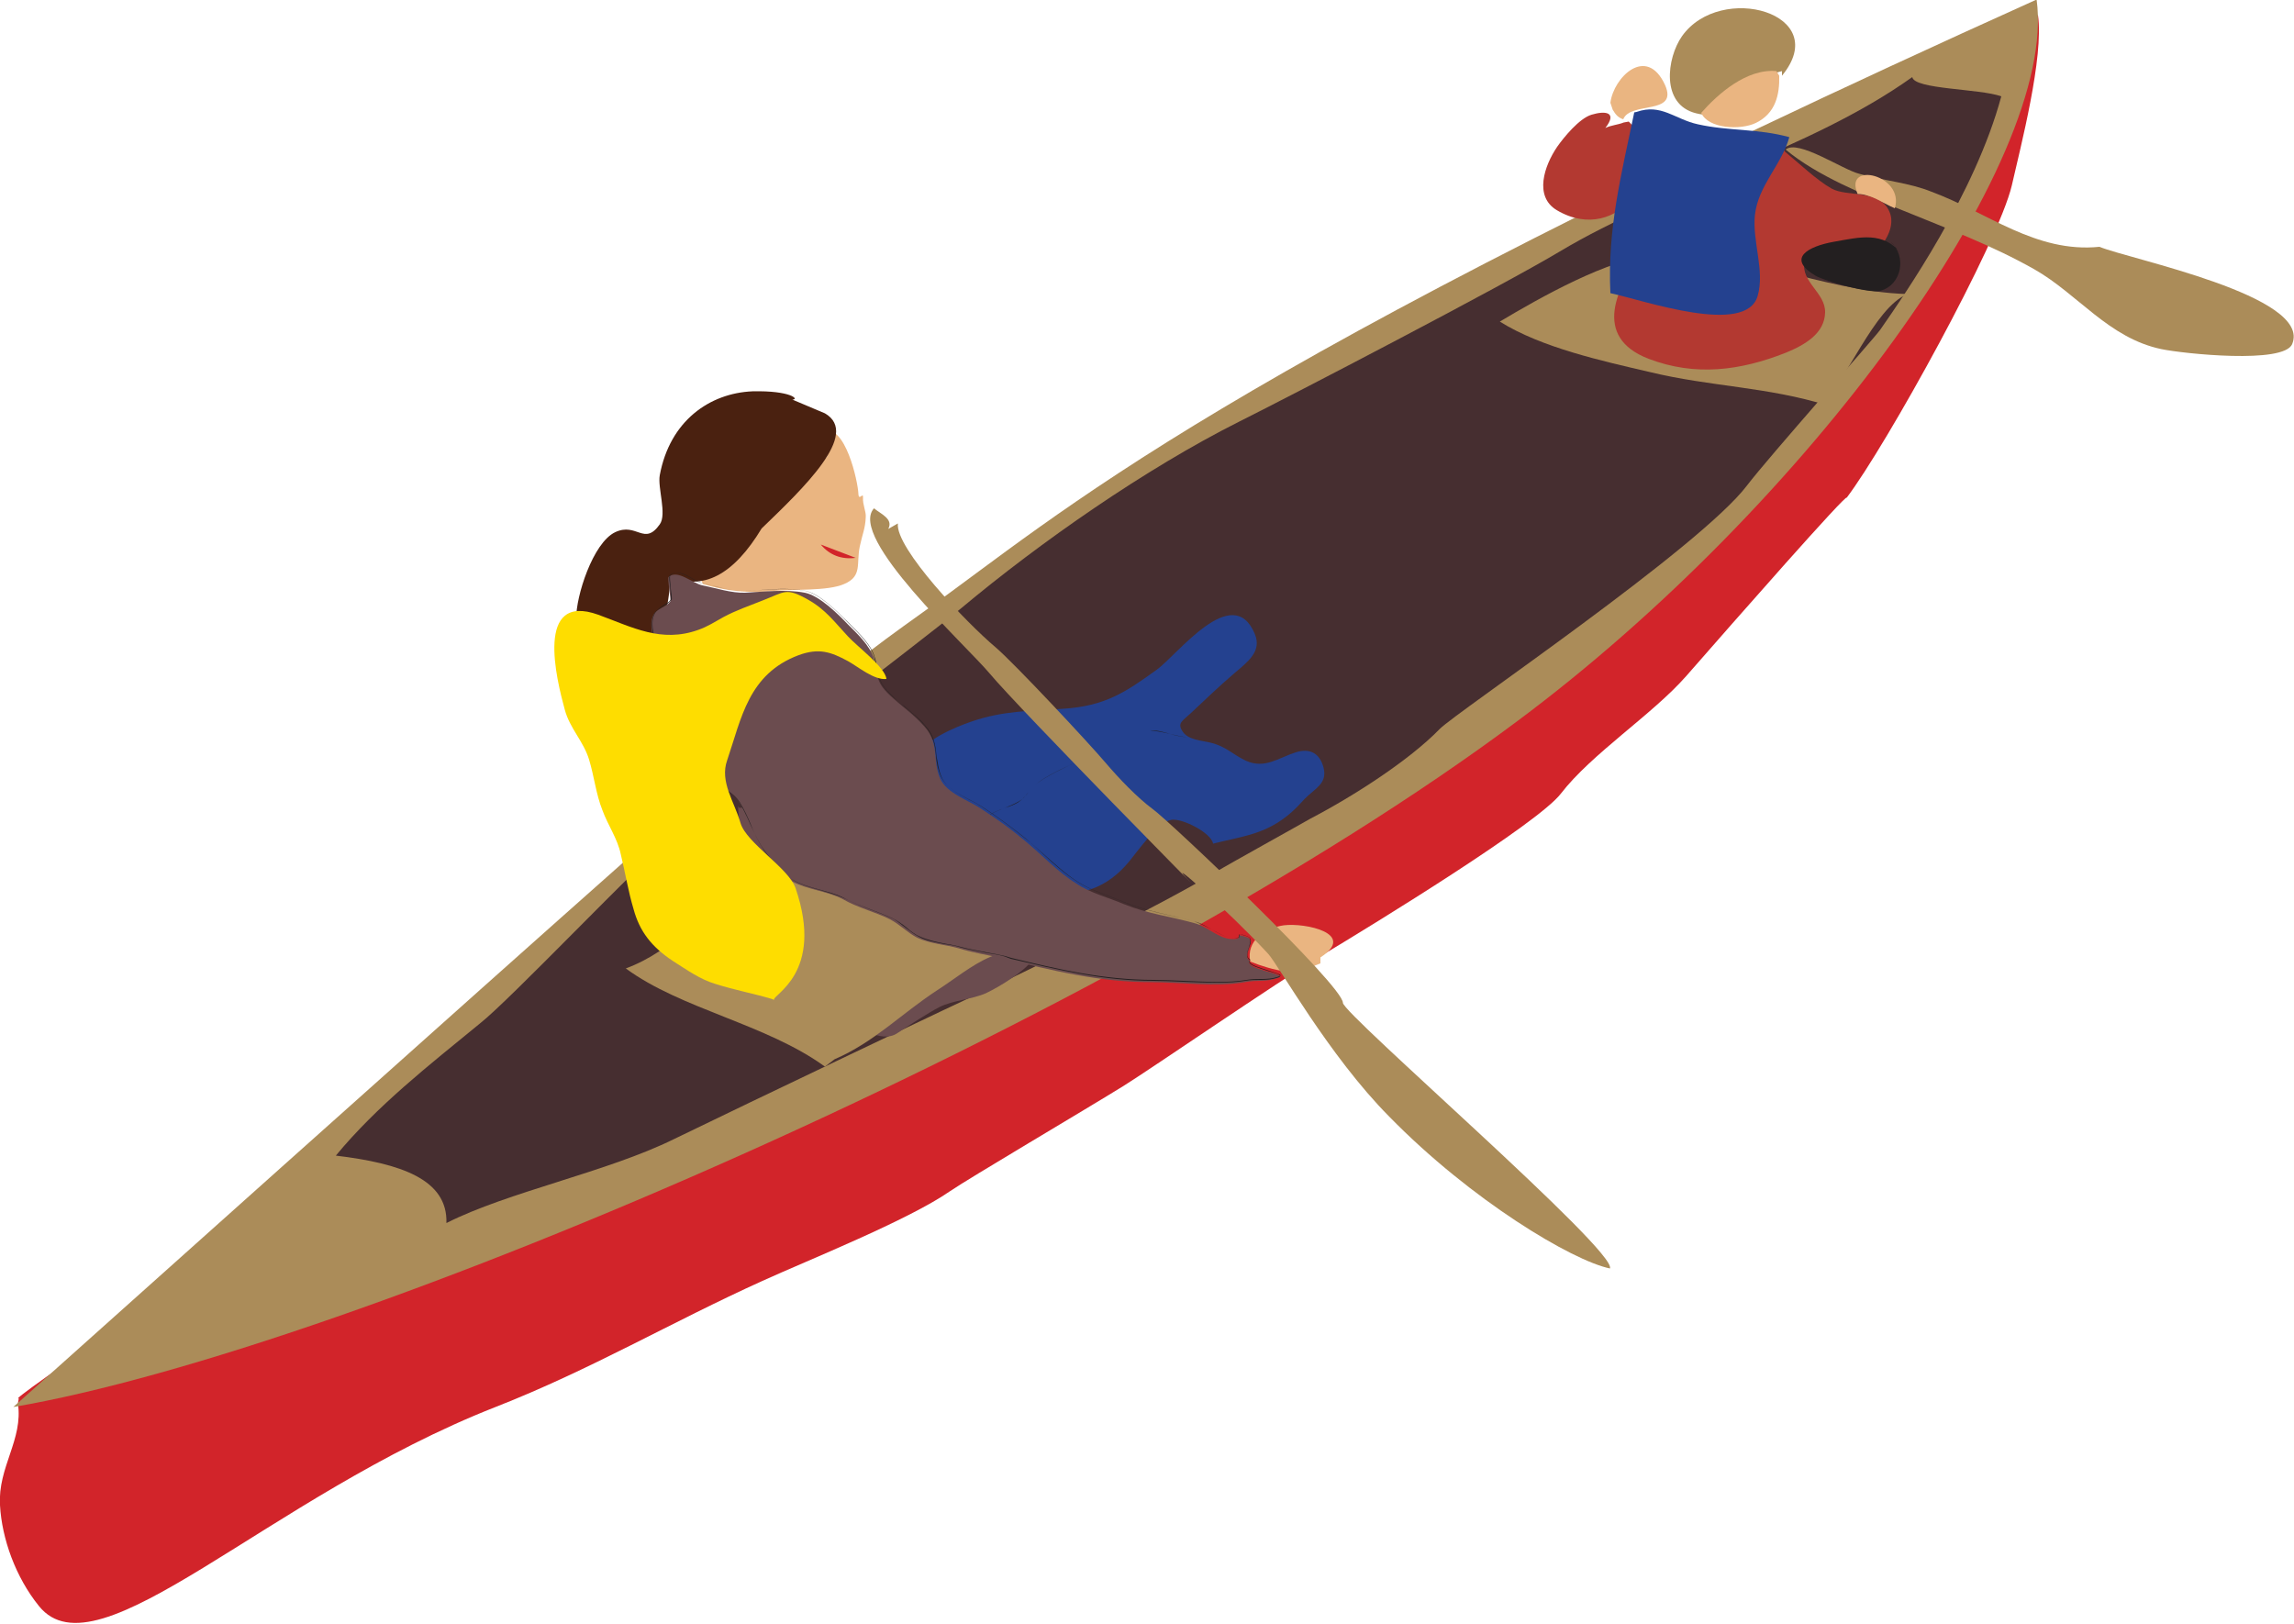 
        <svg xmlns:rdf="http://www.w3.org/1999/02/22-rdf-syntax-ns#" xmlns="http://www.w3.org/2000/svg" xmlns:cc="http://creativecommons.org/ns#" xmlns:xlink="http://www.w3.org/1999/xlink" xmlns:dc="http://purl.org/dc/elements/1.1/" x="0px" y="0px" width="500" height="354" viewBox="0 0 500 354" xml:space="preserve">
            <title>Canoeing</title>
            <desc xmlns:ian_image_library="https://ian.umces.edu/media-library/">
                <ian_image_library:title>Canoeing</ian_image_library:title>
                <ian_image_library:descr>Illustration of woman and child canoeing</ian_image_library:descr>
                <ian_image_library:scene>
                    <ian_image_library:contains>recreation, outdoors, canoeing, paddling, paddle, woman, child, flatwater, human, person, people, man, male, boy, female</ian_image_library:contains>
                    <ian_image_library:when>2003-01-01</ian_image_library:when>
                </ian_image_library:scene>
            </desc>
            
<g>
	<path fill="#D2242A" d="M3.9,305.9c1.2,7.9-4.4,13.9-3.9,22.2c0.4,7.3,3.4,15.7,8.5,22c12.8,15.9,49.8-23.9,99.5-43.4
		c20.7-8.1,38.3-18.5,58.2-27.5c9.9-4.5,31.7-13.2,40.8-19.5c3.9-2.7,30-18.1,37.9-23c6.7-4.2,33.3-22.5,42.8-28.2
		c12.5-7.5,47.5-29,52.5-35.5c6.7-8.7,19.9-17.2,27.3-25.6c11.1-12.7,35.1-40,35-38.9c8.7-11.5,33.1-55.7,36-68.1
		c1.9-8.4,7-27.9,5.7-37.1c-12.6,2.5-30.4,11.5-40.8,18.9c-12.4,8.7-23.1,19.6-34.8,29.3c-17.9,14.9-37.3,27.7-56.6,40.9
		c-25.6,17.6-46.6,39.6-73.8,55.6c-11.6,6.8-22.8,13-34,20.4C192.2,176.4-2.9,307.6,4.1,304.8"/>
	<path fill="#AB8C59" d="M201.1,133.5c-22.9,16.4-22.7,16.2-198.2,173.2c73.8-12.6,240.6-84.4,327.8-149.5
		c63-46.9,118-122,113.2-157.3C263.8,81.1,231.6,111.8,201.1,133.5z"/>
	<path fill="#462E30" d="M416.8,16.8c-22.4,16-53.4,24-76.8,38c-12.7,7.6-58.3,31.3-69.9,37.1c-20.5,10.3-43.4,26.3-60.5,40.6
		c-9.2,7.6-50.8,39-62,48.7c-8.8,7.6-36.5,36.8-43,41.9c-11.1,9.1-22.4,17.9-31.4,28.8c14.2,1.7,24.4,5.2,24.1,14.7
		c13.4-6.8,35-11.1,49.6-18.3c16-7.8,62.6-30,70.8-33.8c7.6-3.6,35-17,47.6-24.6c2.1-1.3,18.7-10.5,20.4-11.5
		c9.2-4.8,21.4-12.6,28.1-19.5c3.5-3.6,56.7-39.5,67-53.1c4.8-6.3,27.4-31.7,29-33.9c5.2-7.5,20.7-29.7,26.4-50.9
		C431.5,19.3,417.2,19.5,416.8,16.8z"/>
	<path fill="#6B4C4F" d="M160.9,175.7c-0.1,3.3,1.3,8.1,2.3,11.3c1,3.3,2.2,6.1,3,9.3c1.1,4,1.5,7,1.1,11.4
		c-0.2,2.9-14.1,2.4-13.3,5.1c0.7,2.8,27,9.4,28.3,9.7c4.5,0.7,9.6,5.2,13.3,2.7c1.9-1.3,7-4.6,9.2-5.7c3-1.5,6.9-1.6,10.1-3
		c3.1-1.5,8.2-4.6,10.2-7.3c1.6-2.2,1.7-3.1-1-5c-1.6-1.1-4.7-1.7-6.5-2.5c-2.8-1.5-5.5-3.1-8.5-4.4c-2.9-1.1-4.8-1.9-7.5-3.3
		c-4.4-2.3-9.1-2.7-13.7-4.2c-4.6-1.6-9.8-2.9-14.2-5.2c-3.1-1.7-9-9.1-12.6-8.5"/>
	<path fill="#EAB581" d="M287.8,208.7c8-5.2-3.3-7.6-8-7c-4.2,0.6-8.2,3.4-7.3,7.9c2.5,1,5.1,1.8,7.9,2.2c3.5,0.5,4.4-0.7,7.4-1.8"
		/>
	<path fill="#AB8C59" d="M398.4,88.4c-13.1-4.1-25.6-4.1-38.8-7.3c-10.3-2.4-23.6-5.3-32.7-11c8.7-5.2,23.9-13.8,33.7-14.5
		c18.7-1.5,36.1,7.9,55.1,8.5c-7.3,3.1-13,18.8-19.1,24.5"/>
	<path fill="#AB8C59" d="M179.8,232.5c-12.8-9.3-31.3-12.5-43.4-21.4c10.5-3.9,17-12.4,25.1-19.1c7-5.9,15.5-11,21.4-17.8
		c7.4,6.4,17.1,8.6,25,14.2c3.6,2.5,5.9,5.5,9.9,8c5,3.2,11.8,8.4,18.2,7c-5.3,4.5-13.8,2.5-20.2,5.2c-4,1.7-8,5-11.6,7.3
		c-7.8,5.1-13.7,11.3-22.3,15"/>
	<path fill="#EAB581" d="M152,124.4c1.7-1.8,2.8-3.9,4.7-5.5c2.4-2.2,2.7-2.9,4.4-5.5c3.2-4.6,9.4-6.3,13.7-10.3
		c1.6-1.6,3.6-2.1,5.3-3.4c1.1-0.8-1.9-5.2-0.6-5.7c4.7-1.7,7.5,10.9,7.6,13.7c0.1,1.6,1.1-0.6,1,0.8c-0.1,1.5,0.7,3,0.6,4.2
		c-0.1,2.5-0.7,3.6-1.3,6.4c-0.8,3.8,0.6,6.5-3.4,8.2c-3.6,1.6-11.4,1.1-15.3,1.5c-5.3,0.6-10.8,0-15.5-1.5"/>
	<path fill="#4A2110" d="M179.8,90.1c7.8,4.5-4.8,16.4-13.8,25.1c-6.1,10.1-12.8,13.7-20.1,10.4c0.4,5.6-1.7,10.4-2.8,15.9
		c-1.3,6.5-2.3,19.1-13.1,14.1c-8.2-4-1.8-5.7-1.9-10.4c-0.1-3.6-2.4-6.7-2.5-10.4c-0.1-4.7,3.6-16.5,8.5-18.8
		c4.7-2.2,6.3,3.1,9.7-1.7c1.6-2.2-0.5-8,0-10.7c2.2-11.9,10.9-17.9,20.2-18.3c8.4-0.2,10.3,1.8,8.7,1.8L179.8,90.1z"/>
	<path fill="#AB8C59" d="M388.4,16.5C399.6,2.9,375-4,366.6,7.9c-3.3,4.7-4.7,14.9,3.1,16.8c8.6,2.2,11.6-7.6,18.7-9.2"/>
	<path fill="#B33931" d="M353.9,26.7c-1.2,0.5-2.8,0.6-4,1.2c-0.2,0.2-0.2,0.2,0,0c2.7-3.5,0-3.8-3-2.9c-2.7,0.8-6.1,5-7.5,7
		c-2.8,4.1-5.1,10.8-0.1,13.8c13.6,8.1,25.7-9.4,15.7-19.3"/>
	<path fill="#EAB581" d="M387.8,16.5c0.1,4.2-0.8,8.2-5.1,10.3c-3.3,1.6-10.4,1.3-11.9-2.2c3.6-4.1,9.9-9.7,16.4-9.1"/>
	<path fill="#EAB581" d="M351,22.4c0.7-5.6,7.9-12.6,11.9-3.9c3,6.7-7.5,3.5-9.1,7.5c-1.2-0.4-1.7-1.1-2.3-2.1"/>
	<path fill="#AB8C59" d="M457.6,53.8c6.5,2.7,46.4,10.7,42,21.2c-1.8,4.4-23.7,2.1-28.5,1.1c-11.5-2.4-18.2-12-27.7-17.4
		c-9.2-5.2-18.8-8.8-28.6-12.8c-8.4-3.4-18.8-7.6-25.6-13.3c2.7-2.3,12.4,4.4,16.1,5.3c5.2,1.5,10.8,1.9,15.7,3.9
		C433.2,46.3,443.7,55.2,457.6,53.8"/>
	<path fill="#B33931" d="M389.1,33.1c2.8,2.3,6.9,6.2,10.1,8c3.4,1.9,10.5,0.1,12.6,5c1.8,4-2.3,8.7-5.2,10.9
		c-5.2,3.9-8.1,2.3-13.3,0.1c-0.8,4.4,4.6,6.7,4.5,11c-0.1,4.5-4.2,7-8.6,8.8c-9.9,3.9-19.7,5.2-29.9,1.3
		c-12.4-4.8-6.9-15.7-1.1-23.5c4.2-5.6,11.6-10.2,17-14.7c5-4.2,6.4-6.3,13.4-7.6"/>
	<path fill="#24418F" d="M356.2,24.5c-2.7,13.1-5.9,25.3-5.2,39.4c7.4,1.6,29.6,9.4,32.1,0.6c1.6-5.5-1.2-11.9-0.6-17.6
		c0.7-6.5,5.8-10.9,7.5-17c-6.8-1.9-13.2-1.3-19.9-2.8c-5.1-1.1-8-4.6-13.4-2.7"/>
	<path fill="#231F20" d="M412.1,52.7c3.5,3.1,2.5,9.4-2.3,10.7c-2.5,0.6-12-2.1-14.1-3.3c-6.4-3.8-1.6-6.4,4-7.4
		c5.7-1,10.8-2.4,14.8,2.7"/>
	<line fill="none" x1="182.1" y1="108.8" x2="184.3" y2="108.8"/>
	<path fill="#231F20" d="M182.1,108.8h2.2H182.1z"/>
	<path fill="#D2242A" d="M186.5,121.6c-3.1,0.4-5.7-0.6-7.6-2.9"/>
	<line fill="none" x1="383.6" y1="20" x2="384.7" y2="20"/>
	<path fill="#231F20" d="M383.6,20h1.1H383.6z"/>
	<path fill="#24418F" d="M211.7,157.3c6.9-2.4,12.8-2.3,20-2.8c9.2-0.6,13.6-3.6,20.4-8.5c4.4-3.1,16.6-19.4,21.4-7.8
		c1.6,3.8-1.6,6.1-4.4,8.5c-3.4,2.9-6.4,5.8-9.6,8.8c-1.8,1.7-3,2.1-1.7,4c1.2,1.8,4.1,1.9,6.1,2.4c3.3,0.8,4.7,2.5,7.6,3.9
		c4.2,1.9,7.1-0.6,10.9-1.8c3.1-1,5.3,0.2,6.1,3.4c0.8,3.4-1.8,4.4-4.1,6.7c-1.9,2.1-3.4,3.6-5.9,5.2c-4.5,2.8-8.6,3.2-14.1,4.6
		c-0.4-2.4-6.8-5.6-9.1-5.2c-3,0.6-7.3,6.8-9.2,9.1c-4.8,5.8-10.7,7.9-18.7,6.7c-5.8-0.8-13-2.9-16.5-7.5
		c-3.1-4.1,0.2-12.5-7.5-12.5c-1.7,0-4.1-8.1-3.5-9.6C201.4,161.3,208.2,158.5,211.7,157.3z"/>
	<path fill="#231F20" d="M215,178.5L215,178.5c0.5-1.1,2.2-1.7,4-2.4c1.5-0.6,2.9-1.2,3.8-1.9c0.5-0.5,1-1,1.3-1.5
		c0.5-0.6,1-1.2,1.6-1.7c2.5-1.9,5.9-3.5,9.2-5c0.8-0.4,1.7-0.7,2.5-1.1l0.8-0.4c3.8-1.8,8.5-4,12.5-5.1c1-0.2,2.7,0.2,4.4,0.6
		c1.6,0.5,3.3,0.8,4.2,0.6c-1,0.2-2.5-0.2-4.2-0.6c-1.7-0.5-3.4-1-4.4-0.6c-4,1.1-8.7,3.3-12.5,5.1l-0.8,0.4
		c-0.8,0.4-1.6,0.7-2.5,1.1c-3.3,1.5-6.7,3-9.2,5c-0.6,0.5-1.1,1.1-1.6,1.7c-0.4,0.5-0.8,1.1-1.3,1.5c-0.8,0.8-2.3,1.5-3.8,1.9
		C217.3,176.8,215.6,177.4,215,178.5z"/>
	<path fill="#EAB581" d="M404.9,42.3c-3.2-7.3,10.3-4.2,8.1,3.1c-2.9-1.2-5.2-3.3-8.7-3.1"/>
	<path fill="#AB8C59" d="M292.7,218.6c0-3.8-37.8-39.6-41.4-42.2c-3.4-2.5-7.5-6.8-10.3-10.1c-4-4.7-19.9-21.7-24-25.2
		c-6.3-5.3-21.9-21.6-21.3-27l-2.1,1.2c1.2-2.2-1.7-3.3-3.1-4.5c-5.8,6.3,20,29.8,25.2,36c6.7,8,50.4,52.3,43,44.7
		c-4.8-5.1,9,7,17.7,16.4c2.3,2.5,13.2,22.2,26.4,35.5c17.9,18.3,39.9,31.4,48.1,33.1C352.6,272.8,292.7,221,292.7,218.6z"/>
	<path fill="#6B4C4F" d="M166.6,185.4c-2.5-3.4-3.4-7.3-5.6-10.7c-1.9-3.2-6.7-3.9-8.5-7.1c-2.5-4.7-2.7-10.7-5-15.5
		c-1.1-2.3-2.2-4.5-2.9-6.9c-1-2.8-3.8-8.4-2.1-11.3c0.7-1.2,2.7-1.6,3.6-2.8c0.2-0.4-0.7-5-0.4-5.3c1.9-1.8,5.1,1.3,7.4,1.8
		c3,0.6,6.3,1.7,9.3,1.6c4-0.2,8.8-0.8,13,0c3.2,0.6,7.3,4.7,9.4,6.9c1.9,1.9,4.8,4.6,5.6,7.3c1.1,3.6,0.2,5,3.5,8.1
		c2.5,2.4,5.3,4.2,7.6,6.9c3.3,3.6,1.7,7.3,3.4,11.3c1.5,3.3,6.2,4.7,9.1,6.7c3.4,2.2,6.2,4.2,9.3,6.8c3.9,3.2,7.1,6.8,11.3,9.4
		c3.1,2.1,6.9,3,10.4,4.5c5.2,2.1,10.3,2.7,15.6,4.2c2.5,0.7,5.1,3.3,7.8,3.4c3.4,0.2-0.2-1.6,3.4-0.4c2.2,0.7-1.3,3.9,0.6,5.2
		c-1.3,1.7,8.4,2.9,6.3,3.6c-3,1.1-4.4,0.4-7.4,1c-6.1,1.1-14.2,0-20.2,0c-11.5,0-21.6-2.5-32.5-5.2c-3.1-0.7-6.5-1.2-9.7-2.2
		c-2.8-0.8-6.3-1-9-2.3c-2.1-1.1-3.8-2.9-5.9-4c-3.4-1.7-7-2.5-10.3-4.4c-3.4-1.8-7.9-2.1-11.1-3.9
		C170.6,190.5,168.1,187.5,166.6,185.4z"/>
	<path fill="#231F20" d="M265.2,214.2c-2.4,0-4.8-0.1-7.4-0.2c-2.3-0.1-4.5-0.2-6.4-0.2c-11,0-20.7-2.4-31.1-4.8l-1.3-0.5
		c-1.3-0.4-2.8-0.6-4.1-0.8c-1.8-0.4-3.8-0.7-5.6-1.2c-1.1-0.4-2.2-0.5-3.4-0.7c-1.9-0.4-4-0.7-5.6-1.6c-1-0.5-1.9-1.2-2.8-1.9
		c-1-0.7-1.9-1.6-3-2.1c-1.6-0.7-3.1-1.3-4.7-1.9c-1.8-0.7-3.8-1.5-5.6-2.4c-1.7-0.8-3.6-1.3-5.5-1.9c-1.9-0.5-4-1.1-5.7-2.1
		c-2.3-1.3-4.7-4.2-6.3-6.4c-1.3-1.8-2.3-3.9-3.2-5.9c-0.7-1.6-1.5-3.3-2.4-4.8c-1-1.5-2.5-2.4-4.1-3.4c-1.7-1-3.4-2.1-4.4-3.8
		c-1.3-2.5-2.1-5.5-2.7-8.2c-0.6-2.5-1.2-5.1-2.3-7.4c-0.1-0.4-0.2-0.6-0.5-1c-1-2.1-1.8-3.9-2.5-6.1c-0.1-0.5-0.4-1.1-0.6-1.7
		c-1.2-3-2.8-7.1-1.3-9.6c0.4-0.7,1.1-1.1,1.8-1.6c0.6-0.4,1.3-0.7,1.7-1.3c0.1-0.1,0-1.3-0.1-2.4c-0.1-1.3-0.4-2.7-0.1-2.9
		c1.2-1.2,3.2-0.2,4.8,0.7c0.8,0.5,1.8,1,2.5,1.1c0.8,0.1,1.7,0.4,2.5,0.6c2.3,0.6,4.6,1.1,6.8,1c0.6,0,1.2-0.1,1.9-0.1
		c3.5-0.2,7.6-0.6,11,0.1c3,0.6,6.9,4.4,9.1,6.7l0.6,0.6c1.9,1.9,4.6,4.5,5.3,7c0.2,1,0.5,1.8,0.6,2.7c0.4,1.9,0.6,3.1,2.9,5.5
		c1,1,2.1,1.8,3.1,2.7c1.6,1.3,3.2,2.7,4.5,4.2c1.9,2.2,2.2,4.4,2.4,6.5c0.1,1.5,0.4,3,1.1,4.6c1.1,2.3,3.8,3.8,6.3,5.1
		c1,0.5,1.9,1,2.8,1.6c3.5,2.3,6.3,4.4,9.3,6.8c1.5,1.1,2.8,2.4,4,3.5c2.3,2.1,4.6,4.2,7.3,5.9c2.3,1.5,5,2.4,7.5,3.4
		c1,0.4,1.9,0.7,2.8,1.1c3.3,1.3,6.5,2.1,9.7,2.8c1.9,0.5,3.9,0.8,5.9,1.5c1.1,0.4,2.2,1,3.4,1.6c1.5,0.8,2.9,1.7,4.4,1.8
		c0.8,0.1,1.3,0,1.5-0.1c0.1-0.1,0.1-0.2,0.1-0.4c0-0.1,0-0.1,0-0.2c0.1-0.1,0.5,0,1.7,0.4c1.1,0.4,0.7,1.3,0.4,2.4
		c-0.4,1.1-0.7,2.2,0.2,2.8c-0.1,0.1-0.1,0.2-0.1,0.5c0.2,0.7,2.4,1.3,4.2,1.9c1.5,0.4,2.5,0.7,2.5,1.1c0,0.1-0.1,0.1-0.2,0.2
		c-1.8,0.6-3,0.6-4.4,0.6c-1,0-1.8,0-3,0.2C269.7,214.1,267.5,214.2,265.2,214.2z M166.6,185.5c1.6,2.2,4,5.1,6.3,6.3
		c1.7,1,3.8,1.6,5.7,2.1c1.8,0.5,3.8,1,5.5,1.9c1.8,1,3.8,1.7,5.6,2.4c1.6,0.6,3.1,1.2,4.7,1.9c1.1,0.5,2.2,1.3,3.2,2.1
		c0.8,0.7,1.8,1.5,2.8,1.9c1.7,0.8,3.6,1.2,5.6,1.6c1.2,0.2,2.3,0.4,3.4,0.7c1.8,0.5,3.8,0.8,5.6,1.2c1.3,0.2,2.8,0.5,4.1,0.8
		l1.3,0.4c10.3,2.5,20.1,4.8,31.1,4.8c1.9,0,4.1,0.1,6.4,0.2c4.8,0.2,9.8,0.5,13.8-0.2c1.2-0.2,2.2-0.2,3-0.2c1.3,0,2.5,0,4.2-0.6
		c0.2-0.1,0.2-0.1,0.2-0.2c0-0.2-1.2-0.6-2.5-1c-1.8-0.6-4-1.2-4.2-1.9c0-0.1,0-0.4,0.1-0.5c-1-0.6-0.6-1.7-0.2-2.8
		c0.4-1,0.6-1.9-0.4-2.3c-1.1-0.4-1.6-0.5-1.7-0.4c0,0,0,0.1,0,0.2s0,0.2-0.1,0.4c-0.1,0.2-0.7,0.2-1.6,0.1c-1.5-0.1-3-1-4.4-1.8
		c-1.1-0.6-2.2-1.3-3.3-1.6c-1.9-0.6-4-1-5.9-1.5c-3.1-0.7-6.4-1.5-9.7-2.8c-1-0.4-1.8-0.7-2.8-1.1c-2.5-1-5.2-1.9-7.5-3.4
		c-2.7-1.7-5-3.9-7.3-5.9c-1.3-1.2-2.7-2.4-4-3.5c-3-2.4-5.8-4.5-9.3-6.8c-0.8-0.5-1.8-1.1-2.8-1.6c-2.5-1.3-5.3-2.7-6.3-5.1
		c-0.7-1.6-0.8-3.2-1.1-4.6c-0.2-2.3-0.5-4.4-2.4-6.5c-1.3-1.6-3-2.9-4.5-4.2c-1.1-0.8-2.1-1.7-3.1-2.7c-2.3-2.3-2.5-3.5-2.9-5.5
		c-0.1-0.7-0.2-1.6-0.6-2.7c-0.7-2.5-3.4-5.1-5.3-7l-0.6-0.6c-2.3-2.3-6.1-6.1-9.1-6.7c-3.4-0.7-7.4-0.4-11-0.1
		c-0.7,0-1.3,0.1-1.9,0.1c-2.3,0.1-4.6-0.4-6.8-1c-0.8-0.2-1.7-0.4-2.5-0.6c-0.7-0.1-1.6-0.6-2.5-1.1c-1.7-1-3.5-1.9-4.8-0.7
		c-0.2,0.2,0,1.6,0.1,2.9c0.1,1.2,0.4,2.3,0.1,2.5c-0.5,0.6-1.1,1-1.7,1.3c-0.7,0.5-1.5,0.8-1.8,1.5c-1.5,2.4,0.2,6.5,1.3,9.6
		c0.2,0.6,0.5,1.2,0.6,1.7c0.7,2.1,1.6,4,2.5,6.1c0.1,0.2,0.2,0.6,0.5,1c1.1,2.3,1.7,4.8,2.3,7.4c0.6,2.8,1.3,5.7,2.7,8.2
		c1,1.7,2.7,2.8,4.4,3.8c1.6,1,3.1,1.9,4.1,3.4c1,1.6,1.7,3.2,2.4,4.8C164.3,181.5,165.3,183.5,166.6,185.5z"/>
	<path fill="#FEDD00" d="M168.7,218c-0.6-1.1,11.1-5.7,4.7-24.4c-1.5-4.4-10.7-9.8-12-14.2c-1.3-4.6-4.6-9-2.9-13.7
		c3.1-9.1,4.6-18.8,15.6-22.9c4.4-1.6,7-0.7,10.7,1.3c2.2,1.2,5.7,4.2,8.4,3.9c-0.2-2.5-6.4-7.1-8.4-9.3c-2.9-3.1-4.8-5.8-8.7-8
		c-4.8-2.7-5-1.7-9.9,0.2c-3,1.2-5.7,2.1-8.5,3.6c-1.8,1-3.5,2.1-5.5,2.8c-8.1,2.9-14.4-0.6-21.8-3.3c-13.9-5-9.1,14.1-7.3,20.7
		c1.1,4.1,4.1,6.9,5.3,10.9c1.1,3.6,1.5,7.5,2.9,11c1.2,3.3,3.3,6.2,4,9.6c1,4.1,1.6,8,2.8,12c1.3,4.8,3.9,8.2,8.6,11.3
		c3,1.9,5.9,4,9.3,5c4.1,1.3,8.4,2.1,12.4,3.3"/>
</g>
</svg>
